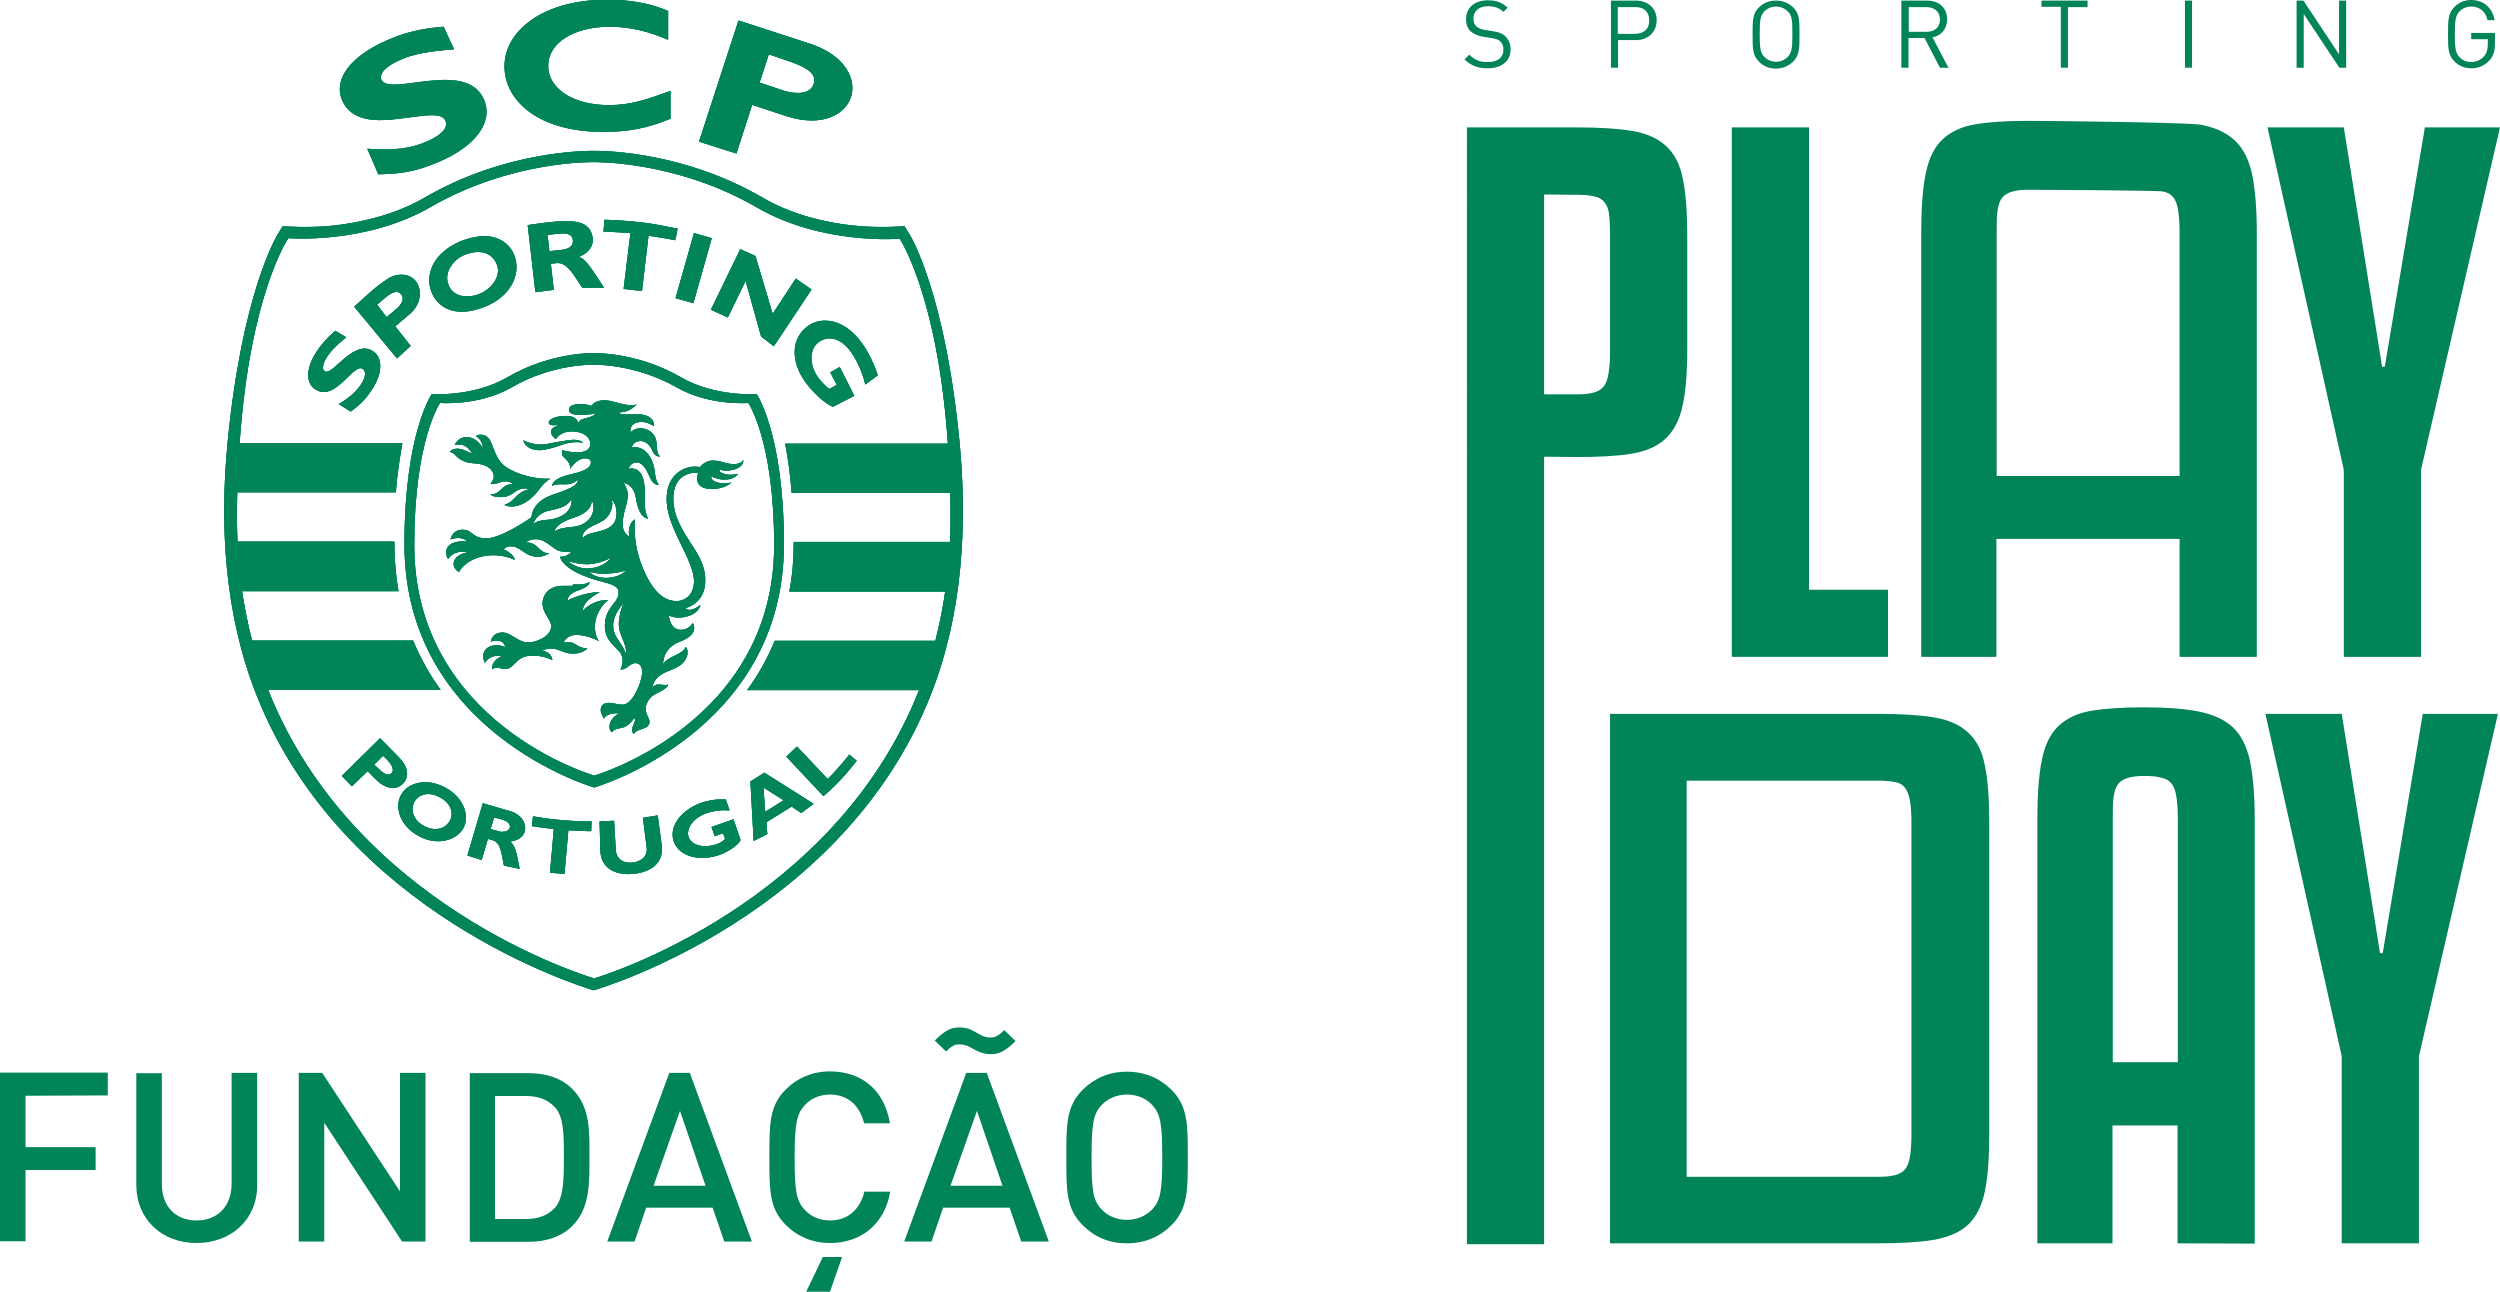 <?xml version="1.0" encoding="utf-8"?>
<!-- Generator: Adobe Illustrator 27.0.0, SVG Export Plug-In . SVG Version: 6.00 Build 0)  -->
<svg version="1.1" id="Layer_1" xmlns="http://www.w3.org/2000/svg" xmlns:xlink="http://www.w3.org/1999/xlink" x="0px" y="0px"
	 viewBox="0 0 841.9 435" style="enable-background:new 0 0 841.9 435;" xml:space="preserve">
<style type="text/css">
	.st0{fill:#008458;}
	.st1{clip-path:url(#SVGID_00000183948647516257356720000003535712323243955632_);}
</style>
<g>
	<g>
		<path class="st0" d="M501,23c-3.4,0-5.6-0.9-7.8-3l1.6-1.6c1.9,1.9,3.6,2.5,6.2,2.5c3.3,0,5.3-1.5,5.3-4.2c0-1.2-0.4-2.2-1.1-2.8
			s-1.3-0.8-3-1.1l-2.6-0.4c-1.8-0.3-3.2-0.9-4.2-1.7c-1.1-1-1.7-2.4-1.7-4.2c0-3.8,2.8-6.4,7.3-6.4c2.9,0,4.8,0.7,6.7,2.5L506.3,4
			c-1.4-1.3-2.9-1.9-5.3-1.9c-3,0-4.8,1.7-4.8,4.2c0,1.1,0.3,2,1,2.6c0.7,0.6,1.9,1.1,3,1.2l2.5,0.4c2.1,0.3,3.2,0.8,4.1,1.6
			c1.2,1.1,1.9,2.6,1.9,4.5C508.8,20.5,505.7,23,501,23L501,23L501,23z"/>
		<path class="st0" d="M550.9,13.5h-6v9.3h-2.4V0.2h8.4c4.1,0,7,2.6,7,6.6S555,13.5,550.9,13.5L550.9,13.5z M550.6,2.4h-5.8v9h5.8
			c2.8,0,4.8-1.5,4.8-4.5S553.5,2.3,550.6,2.4L550.6,2.4z"/>
		<path class="st0" d="M603.9,20.7c-1.5,1.5-3.5,2.4-5.8,2.4s-4.3-0.8-5.8-2.4c-2.1-2.1-2.1-4.4-2.1-9.1s0-7,2.1-9.1
			c1.5-1.5,3.5-2.3,5.8-2.3s4.2,0.8,5.8,2.3c2.1,2.1,2.1,4.3,2.1,9.1S606,18.5,603.9,20.7z M602,3.8c-1-1-2.4-1.6-3.9-1.6
			s-2.9,0.6-3.9,1.6c-1.4,1.5-1.6,3-1.6,7.7s0.2,6.3,1.6,7.7c1,1,2.4,1.6,3.9,1.6s2.9-0.6,3.9-1.6c1.4-1.5,1.6-3,1.6-7.7
			S603.5,5.2,602,3.8z"/>
		<path class="st0" d="M653.3,22.8l-5.2-10h-5.4v10h-2.4V0.2h8.7c3.9,0,6.7,2.4,6.7,6.3c0,3.3-2,5.5-4.9,6.1l5.4,10.3
			C656.2,22.8,653.3,22.8,653.3,22.8z M648.8,2.4h-6v8.3h6c2.6,0,4.5-1.4,4.5-4.1S651.4,2.4,648.8,2.4z"/>
		<path class="st0" d="M696.4,2.3v20.5H694V2.3h-6.5V0.2H703v2.2H696.4L696.4,2.3z"/>
		<path class="st0" d="M735.8,22.8V0.2h2.4v22.6H735.8z"/>
		<path class="st0" d="M787.8,22.8l-12-18.1v18.1h-2.4V0.2h2.3l12,18.1V0.2h2.4v22.6H787.8z"/>
		<path class="st0" d="M838.3,20.4c-1.6,1.7-3.7,2.6-6,2.6s-4.3-0.8-5.8-2.4c-2.1-2.1-2.1-4.4-2.1-9.1s0-7,2.1-9.1
			C828,0.8,830,0,832.2,0c4.3,0,7.2,2.8,7.9,6.8h-2.4c-0.6-2.9-2.7-4.6-5.5-4.6c-1.5,0-2.9,0.6-3.9,1.6c-1.4,1.5-1.6,3-1.6,7.7
			s0.2,6.3,1.6,7.8c1,1,2.4,1.6,3.9,1.6c1.7,0,3.2-0.7,4.3-1.9c0.9-1.1,1.3-2.4,1.3-4.1v-1.7h-5.6v-2.1h8v3.6
			C840.2,17.1,839.7,18.9,838.3,20.4L838.3,20.4L838.3,20.4z"/>
	</g>
	<g>
		<path class="st0" d="M520,153.8V419h-26V42.9h37c7.7,0,13.9,0.4,18.7,1.2c4.8,0.8,8.6,2.5,11.4,5.1c2.8,2.6,4.7,6.2,5.6,11
			c1,4.7,1.5,11.1,1.5,19.1v38.2c0,8-0.5,14.4-1.6,19.2c-1,4.8-3,8.5-5.8,11.1c-2.8,2.6-6.6,4.2-11.4,5c-4.8,0.8-11,1.1-18.5,1.1
			L520,153.8L520,153.8z M520,65.5v67.3h11.1c2.3,0,4.1-0.2,5.6-0.6s2.6-1.1,3.4-2.1s1.3-2.5,1.6-4.4c0.3-1.9,0.5-4.3,0.5-7.3v-39
			c0-2.9-0.1-5.2-0.3-7s-0.7-3.2-1.5-4.2s-1.8-1.7-3.3-2c-1.4-0.4-3.4-0.6-6-0.6L520,65.5L520,65.5z"/>
		<path class="st0" d="M635.8,221.2h-52.6V42.9h26v155.7h26.6L635.8,221.2L635.8,221.2L635.8,221.2z"/>
		<path class="st0" d="M734,221.2v-39.7h-61.7v39.7h-25.3V78.1c0-8.1,0.5-14.7,1.5-19.6c1-5,2.8-8.8,5.5-11.4s6.3-4.4,11-5.2
			c4.6-0.8,10.5-1.2,17.7-1.2s53.5,0.5,58.4,1.3c4.9,0.9,8.7,2.7,11.5,5.3c2.8,2.6,4.7,6.4,5.8,11.3c1,4.9,1.6,11.4,1.6,19.5v143.1
			H734L734,221.2z M683.2,63.9c-2.3,0-4.1,0.2-5.5,0.6s-2.6,1.1-3.4,2c-0.8,1-1.3,2.4-1.6,4.3s-0.3,4.3-0.3,7.3v82.2H734V78.1
			c0-3-0.2-5.4-0.5-7.3c-0.3-1.9-0.8-3.3-1.6-4.3s-1.9-1.7-3.4-2C727.1,64.1,685.4,63.9,683.2,63.9L683.2,63.9z"/>
		<path class="st0" d="M841.9,42.9l-26.6,115.3v63h-26v-63L763.6,42.9h25.7l12.9,80.6h0.9l13.5-80.6
			C816.6,42.9,841.9,42.9,841.9,42.9z"/>
	</g>
	<g>
		<path class="st0" d="M669.9,382.1c0,8-0.5,14.4-1.5,19.2c-1,4.8-2.9,8.5-5.6,11.1c-2.8,2.6-6.6,4.2-11.4,5.1
			c-4.8,0.8-11.1,1.2-18.7,1.2h-90.5V240.4h90.5c7.7,0,13.9,0.4,18.7,1.2s8.6,2.5,11.4,5.1c2.8,2.6,4.7,6.2,5.6,11
			c1,4.7,1.5,11.1,1.5,19.1V382.1L669.9,382.1L669.9,382.1z M643.7,276.7c0-2.9-0.2-5.2-0.5-7s-0.8-3.2-1.6-4.3s-1.8-1.7-3.3-2
			c-1.4-0.3-3.3-0.5-5.8-0.5h-64.5v133.4h64.5c2.4,0,4.3-0.2,5.8-0.6c1.4-0.4,2.5-1,3.3-2s1.3-2.4,1.6-4.3s0.5-4.3,0.5-7.3
			L643.7,276.7L643.7,276.7L643.7,276.7z"/>
		<path class="st0" d="M733.3,418.7v-39.7h-21.9v39.7h-25.3V275.6c0-8.1,0.5-14.7,1.5-19.6c1-5,2.8-8.8,5.5-11.4s6.3-4.4,11-5.2
			c4.6-0.8,10.5-1.2,17.7-1.2s13.7,0.4,18.6,1.4s8.7,2.7,11.5,5.3c2.8,2.6,4.7,6.4,5.8,11.3c1,4.9,1.6,11.4,1.6,19.5v143.1
			L733.3,418.7L733.3,418.7z M722.3,261.3c-2.3,0-4.1,0.2-5.5,0.6s-2.6,1-3.4,2c-0.8,1-1.3,2.4-1.6,4.3s-0.3,4.3-0.3,7.3v82.2h21.9
			v-82.2c0-3-0.2-5.5-0.5-7.3c-0.3-1.9-0.8-3.3-1.6-4.3s-1.9-1.7-3.4-2C726.4,261.5,724.5,261.3,722.3,261.3L722.3,261.3
			L722.3,261.3z"/>
		<path class="st0" d="M841.2,240.4l-26.6,115.3v63h-26v-63l-25.7-115.3h25.7l12.9,80.6h0.9l13.5-80.6L841.2,240.4L841.2,240.4z"/>
	</g>
</g>
<g>
	<g>
		<path class="st0" d="M179.1,278.2c0,0,1.8,0.3,3.4,0.5c1.4,0.2,4,0.5,4,0.5l-1.3,14.7l4.9,0.4l1.3-14.7c0,0,1.9,0.1,3.9,0.2
			c1.7,0.1,3.8,0.1,3.8,0.1l0.1-3.3c-3.2,0-6.3-0.1-9.8-0.4c-3.7-0.3-7.2-0.8-9.9-1.3L179.1,278.2L179.1,278.2L179.1,278.2z
			 M216.5,275.4l1.3,10.2c0.3,3.2-2.4,4.7-5,4.9c-3.1,0.3-5.1-1.4-5.4-3.9l-0.6-10.2l-4.9,0.2l0.3,10.4c0.5,5.6,5.2,7.8,11,7.3
			c5.4-0.5,10.2-3.2,9.7-9.2l-1.4-10.5L216.5,275.4L216.5,275.4L216.5,275.4z M167.8,279.9l-2.6-0.7l1.2-3.9l2.4,0.6
			c1.8,0.5,3.2,1.4,2.9,2.8c-0.3,1-1.2,1.4-2.3,1.4C168.9,280.2,168.3,280.1,167.8,279.9 M157.4,288.1l4.8,1.5l2.1-7.1l1.4,0.4
			c3,0.7,3.1,4.4,4,8.6l5.3,1.1c-1.1-5.9-1.5-7.7-3.2-9.2c2.5-0.3,4.2-1.4,4.9-3.3c0.7-2.6-0.9-5.7-4.8-6.9l-9.3-2.7L157.4,288.1
			L157.4,288.1L157.4,288.1z M236.3,270.3c-6.7,2.3-11.2,7.9-9.4,13.1c1.8,5.1,8.8,6.8,15.4,4.5c3-1.1,6.2-3.2,7.1-5l-2.4-7
			l-7.4,2.6l1.1,3.1l2.8-1l0.7,2c-1.2,1-1.7,1.3-2.9,1.7c-3.9,1.4-8.3,0.6-9.4-2.4c-0.9-2.5,1.1-6.4,6.2-8.1
			c2.3-0.8,4.8-1.1,7.6-0.9l-1.3-3.7h-1C241.3,269.1,238.8,269.5,236.3,270.3 M142.9,278.2c-3.4-1.7-4.9-5.2-3.4-8.1
			c1.6-2.9,5.2-3.5,8.6-1.6c3.4,1.7,4.9,5,3.4,7.9c-1,1.8-2.8,2.8-4.9,2.8C145.4,279.2,144.1,278.9,142.9,278.2 M135,267.8
			c-2.2,4.1-0.3,10.4,6.1,13.8c6.3,3.4,12.8,1.3,15-2.8c2-3.8,0.4-10.1-6.2-13.6c-2.3-1.2-4.6-1.8-6.6-1.8
			C139.4,263.4,136.3,265.2,135,267.8 M257.1,265.2l6.8,4.3l-6.2,3.9L257.1,265.2L257.1,265.2z M252.7,263.2l1.1,20l4.6-2.3l-0.3-4
			l8.5-5.3l3.2,2.2l4.2-3.1l-16.6-10.5L252.7,263.2L252.7,263.2L252.7,263.2z M264.8,254.8l12.5,13.3c0,0,2.9-2.4,5.7-5.4
			c2.8-3,5.5-6.5,5.5-6.5l-2.5-2.1c0,0-1.5,2-4,4.8c-2.6,2.9-3.3,3.4-3.3,3.4l-10.3-10.9L264.8,254.8L264.8,254.8z M127.7,259.1
			l-1.7-1.6l3-3l1.2,1.2c1.9,1.9,2.7,3.7,1.6,4.7c-0.3,0.3-0.7,0.4-1.1,0.4C130,260.9,128.8,260.2,127.7,259.1 M115.1,261.3l3.4,3.5
			l5.3-5.1l2.8,2.8c3.5,3.5,7,3.5,9,1.5c2.6-2.5,1.6-6.2-1.4-9.1l-6.2-6.3L115.1,261.3L115.1,261.3L115.1,261.3z M192.8,197.3
			c-1.1,0-2.4,0-3.8,0c-5.1,0.3-6.3,4-6.3,5.9c0.1,3.7,3.1,5.4,2.9,8c-0.2,3.1-5.1,5.4-8.3,5.1s-5.3-3.4-8.3-3.3
			c-3.5,0.2-3.7,3.1-3.7,3.1s1.2-0.6,2.7-0.3c1.8,0.3,2,1.6,2.2,2.1c0,0-3.7-1.6-6.2,0.4c-2.2,1.8-0.9,4.7-0.7,4.9l0,0
			c0,0,0.8-1.4,2.4-2c1.9-0.7,3.4-0.3,3.4-0.3s-1.5,0.6-2.5,1.8c-1.1,1.3-0.9,2.7-0.9,2.7c1.5-1.1,2.6-0.3,4-0.1
			c3.4,0.3,3.7-3.8,8.1-4.4c4.7-0.6,8.2,1.4,8.2,1.4s0-1.2-1.1-2.2c-1.1-0.9-2.3-0.9-2.3-0.9s1.1-0.8,2.8-0.8c2.9,0,4.2,1.6,7.2,1.7
			c3.4,0.2,5.2-1.7,5.2-1.7s-1.9,0-3.8-1.3c-2-1.4-4.2-0.7-4.2-0.7s0.7-2.6,4.5-2.6c3.8,0.1,7.4,2.1,7.4,2.1s-2.1-2.5-1.1-7.1
			c1-4.5,4.2-6.7,4.2-6.7s-2.6-0.2-4.9,1c-2.8,1.3-3.7,2.7-3.7,2.7s-0.1-1.9,2-3.8c2.5-2.2,3.8-2.5,3.8-2.5c-0.7-0.2-2.9,0-5.8,0.8
			c-3.7,1-5.1,2-5.1,2s-0.2-2.2,3.4-3.4c4.5-1.5,4-2.9,4-2.9c-1.5,0.9-3.2,0.9-5.5,0.8 M187.4,148.9c-2.1,0.4-4.2,0.9-5.7,0.8
			c-3-0.1-5.4-1.4-5.4-1.4c-0.3-0.3,0.6,3.3,5.3,3.3c1.8,0,4.2-0.6,7.6-1.8c3.8-1.4,6.6-0.8,7.2-0.7c-0.8-0.8-2-1-3.4-1
			C191.3,148.2,189.3,148.6,187.4,148.9 M160.3,146.8c0.4,0.3,1.3,1.1,1.7,1.8c0.7,1.4,0.6,2.3,0.6,2.3c-0.7-1.2-2.6-3.8-5.6-3.7
			c-2.9,0.1-3.9,2.7-3.9,2.7c0.9-0.2,1.4-0.3,2.5-0.1c1.5,0.3,3,2.1,3.4,2.8c0,0-0.7,0-2-0.7c-2.4-1.3-4.8-0.9-5.5,0.3
			c0.6,0.1,1.2,0.4,1.8,1c0.5,0.6,2.3,2.6,6,2.8c6.2,0.3,7,3.3,7,4.5c0,1.2-1.1,2.4-1.1,2.4c2.2,0.5,2.4-0.7,5.1-0.8
			c1.6,0,2.4,0.9,2.4,0.9s-1.5-0.1-2.9,0.9c-0.9,0.7-1.7,1.7-2.7,2.2c-1.3,0.6-2,0.4-2,0.4s0.8,1,3.9,0.9c3.2-0.1,4-2,6.3-2.7
			c2-0.6,2.6,0.2,2.6,0.2s-1.2,0.1-2.6,1.1c-1.2,0.8-1.7,1.5-2.9,2.6c-1.2,1.1-2.5,1.4-2.5,1.4c0.3,0.4,4.7,2,9.7-2.9
			c2.1-2,2.7-4,5.7-5.9c0,0-7,0.6-14.1-3.4c-4.8-2.7-4.9-8.2-6.6-10.1c-0.9-1.1-1.9-1.3-2.7-1.3C161,146.3,160.3,146.8,160.3,146.8
			 M209.5,217.5c-1.5-2.4-2.9-3.7-3-6.6c-0.2-4,3.5-7.8,3.5-7.8s-2.3,5.2-1.4,9c0.7,2.9,2.9,6.2,2,8.1
			C210.7,220.2,210.5,219,209.5,217.5 M204.4,193.2c3-0.2,4.9-0.6,6.4-1.1c0,0-1.7,2.3-6.2,2.5c-4.4,0.2-6.1-2-6.1-2s3,0.7,5.4,0.7
			L204.4,193.2 M198.2,190c2.7-0.1,5.7-1.1,7.7-2.3c0,0-2.3,3.4-7.5,3.7c-4.6,0.3-7.1-2.5-7.1-2.5l0,0c0,0,2.9,1.1,6.3,1.1H198.2
			 M197.7,178.2c2.9-2.1,6-2.2,7.6-5.3c1.1-2,1-3.6,0.7-4.5c0,0,0.5,0.2,1.1,1.5c0.5,1.1,1.3,5-1.1,7.1c-1.7,1.6-4.7,2-6.9,2.6
			c-1.3,0.3-2.2,0.9-2.9,1.6C196.2,181.3,195.7,179.7,197.7,178.2 M193,174.4c7.1-2.2,6.2-6,6.2-6c1,1.2,1.6,6.2-3.6,8.4
			c-1.9,0.8-4,0.6-6.2,1.1c-0.8,0.2-1.6,0.3-2.7,1.1C186.8,179,186.6,176.5,193,174.4 M185.2,171.9c5.4-1.1,6.1-2.2,7.3-3.8
			c0,0,0.6,4.2-4.4,6.1c-2.9,1.1-4.2,0.7-6.3,1.2c-1.6,0.4-2.3,1.1-2.3,1.1S180.6,172.7,185.2,171.9 M235.2,159.5L235.2,159.5
			C235.2,159.5,235.2,159.5,235.2,159.5L235.2,159.5 M199.8,136.9c-1.1-0.6-3.4-0.8-4.2-0.8c-0.6,0-4-0.1-4,1.9c0,3,8.8,1.3,9,1.2
			c0,0-0.1,0.9-3.6,1.7c-1.4,0.3-2,0.9-2.3,1.7c0.1-0.3-0.1-0.7-0.4-1.1c-0.6-0.8-1.6-1.6-4.7-1.4c-1.1,0-4.8,0.7-4.8,2.2
			c0,1.4,3,0.8,3,0.8s0,0.3-1,0.7c-0.7,0.3-1.1,0.7-1.2,1.3c-0.3,1.5,1.6,2.8,1.6,2.8s1.2-2.6,5.4-2.6c4.3,0,6.4,2.4,6.2,4.4
			c-0.1,1.1-0.9,2.6-4,2.6c-3.1,0.1-5.4-0.7-5.4-0.7s-0.6,1.5,0.5,2.4c1.5,1.4,2.2,2.3,2.1,3.9c0,0,1.8-3,4.4-3.5
			c1.1-0.2,2.7,0,2.6,1.4c-0.1,2.7-5.6,3.6-6.7,3.9c-4.8,1.1-6.2,2.6-6.4,3.9c1.1-0.5,2.3-0.6,4.1-0.5c3.1,0.2,4.6-1.6,4.6-1.6
			c0.2,2.3-4.4,3.7-8.7,5.2c-5.7,2-6.8,5.7-6.9,7.5c0,0-10.4,7.4-15.6,7.1c-4.6-0.2-4.2-2.9-7.6-2.9c-3.6,0-4.1,3.3-4.1,3.3
			s1.1-0.6,3-0.5c1.6,0.1,2.2,0.7,2.5,1.2c0,0-3.6-0.5-5.6,1c-2.6,2-0.7,4.9-0.7,4.9s0.7-1.4,2.6-2.1c2.1-0.8,3.9-0.2,3.9-0.2
			c-0.3,0.1-3.6,0.6-4.5,3c-0.7,2,1.1,3.4,1.7,3.6c0,0,1.8-4,8.2-5.3c6.1-1.2,10.6,1.3,10.6,1.3c-0.3-1.2-1.2-2-1.5-2.2
			c-1-0.9-2.2-1.3-2.2-1.3s0.3-0.9,1.8-1.1c3.8-0.3,4.7,3.1,9.1,3.5c2.7,0.2,4.4-1.3,4.4-1.3s-1.5,0.7-3.7-1.7
			c-2-2.2-4.4-1.8-4.4-1.8s1.6-1.3,3.9-1.1c3.4,0.2,5.3,3.4,7.8,4c2.8,0.6,3.9,0,3.9,0c-0.1,0.2-0.3,0.8-1.8,1.5
			c-0.5,0.3-1.7,0.4-2.1,0.4c0,0,0.4,4.9,14.6,8.5c4.7,1.2,5.3,2.2,5.1,4c-0.3,3.2-4.4,4.5-4.6,10.4c-0.2,6,4.6,7.6,5.6,10.2
			c1.1,2.6-0.4,4.8-0.4,4.8c1.5,0.3,2.6-1.1,3.7-1.7c2-1.1,4,0.1,3.6,3.4c-0.3,2.9-3.2,10.4-6.7,10.2c-2.5-0.1-2.2-0.6-4.6-0.6
			c-2.2,0-2.6,1.6-2.6,2.3c-0.1,1.2,1.1,3,1.1,3s0.4-1,2-1.5c1.2-0.4,2.1-0.3,3.1-0.3c0,0-3,1.6-3.2,4c-0.2,1.8,0.7,2.4,0.7,2.4
			s0.7-1,2.4-1.3c2-0.3,3.2-0.8,5.2-3.5c0,0,0.7,0.4-0.3,2.4c-0.9,1.7,0,3,0,3s0.7-0.9,1.5-1.2c1.3-0.6,3.6-0.8,3.9-2.6
			c0.3-1.8-2.2-3.3-0.9-6.5c1.1-2.6,3-3.2,4.5-4c2.9-1.5,2.7-2.4,2.7-2.4c-0.6,0.3-1.3,0.2-2,0.1c-0.4,0-0.9-0.1-1.4-0.1
			c-1.1,0.1-1.8,0.9-1.8,0.9s0-2.2,2.5-4c2.6-1.9,6.5-2.1,8.4-5.1c1.8-2.9,0.2-4.5,0.2-4.5c-0.1,0.7-0.9,1.7-3.5,2.9
			c-2.4,1.1-3.4,1.9-4.1,2.9c0,0-0.3-5.3,5.6-7.5c6.6-2.5,4.7-5.8,4.4-6.3c0,0-1.3,2.3-3.9,2.3c-3.9,0.1-4.1-4.9-4.2-4.9
			c1.4,0.8,3.4,1,5.7,0.5c3.7-0.8,4.8-3,5-4c-0.3,0.2-3.4,2.8-5.1,1.1c0,0,6.5-1.4,6.7-8.9c0.3-8.5-6.3-12.9-9.7-21.9
			c-1.2-3.3-3-13.1,5.1-14.7c1-0.2,2,0,2.2,0c-0.1,0.3-1.8,4.9,3.6,5.3c5.2,0.4,7.6-2.1,7.6-2.1s-2.4,0.6-4.6,0
			c-2.5-0.6-2.2-2.1-2.2-2.1s2,1,4,1.1c3.5,0.2,4.9-1.6,5-2c0,0-1.7,0.6-3.5,0.3c-2.9-0.3-2.8-1.7-2.8-1.7s1.8,0.7,4.2,0.2
			c3.5-0.6,4.1-2.7,3.9-3.4c0,0-0.8,2-5,1.2c-2.2-0.4-2.5-0.9-4.9-1c-2.5-0.2-4.4,1.7-4.6,2.2c0,0-1.3-0.3-3-0.1s-8.6,2-8.3,11.5
			c0.3,9.6,9.5,20.2,9.2,27.4c-0.2,4.9-3.7,6.2-5.4,6.3c-3.4,0.2-7.9-1.5-11.9-11.3c-2.2-5.3-3-10.8-2.6-16.2c0,0-1.3,0.6-1.8,2.6
			c-0.3,1.4-0.3,2.2,0,3.2c0,0-2.6-1-2.3-4.8c0.3-4.2,1.4-5.3,1.7-8.6c0.2-2.6-1.4-4.7-1.4-4.7s3.4,0.4,4.1,4.9
			c1.1,7.1,3.8,7.1,4.2,7.1h0c-2-3.2-0.7-8-1.4-12c-1-6.1-5.2-4.7-5.3-4.7c0,0,0.7-2.2,2.8-2.2c1.6,0,3,1.6,4.4,4.9
			c1.3,3.2,3.1,2.6,3.1,2.6c-1.6-1.7-1.1-4.8-2.1-7.4c-2.4-6.4-7-5.1-7.1-5.1c0.1-0.2,0.5-2.1,2.9-2.2c1.7,0,3.3,1.2,4.2,3.5
			c0.9,2,2.4,1.7,2.5,1.7c-0.7-0.7-1-0.9-1.2-4.3c-0.2-3.9-3.4-5.2-5.4-5.2s-3.4,1.4-3.4,1.4c0-0.2-0.5-2.7,2.5-3.4
			c2.6-0.6,5,1.1,5.4,1.3c0.1-0.5,0.2-3.6-4.9-4c-0.8-0.1-1.8,0-2.7,0c-1.8,0.1-3.7,0.2-4.4-0.6c0,0,2,0,3.5-0.7
			c1.5-0.7,2.7-2,2.7-2c-3.2,1-7.7-1.3-10.5-1.4h-0.3c-3.5,0-4.2,1.7-4.2,1.7 M227.8,130.4c11.1,6.4,24.2,5.3,24.2,5.3
			s8.7,12.6,8.7,47.9c0,60.1-60.6,77.6-60.6,77.6s-60.5-17.5-60.6-77.6c0-35.4,8.7-47.9,8.7-47.9s13.1,1.1,24.2-5.3
			c13.7-8,27.6-7.6,27.6-7.6S213.9,122.5,227.8,130.4 M200.1,118.9c0,0-14.6-0.4-29.1,8.1c-11.7,6.8-25.6,5.7-25.6,5.7
			s-9.2,13.3-9.2,50.6c0,63.4,63.9,81.9,63.9,81.9s63.9-18.5,63.9-81.9c0-37.3-9.2-50.6-9.2-50.6s-13.9,1.1-25.6-5.7
			c-13.3-7.7-26.7-8.1-28.8-8.1L200.1,118.9 M106.3,118.9c-3.5,5.7-3.2,10.4,0,12.3c3.6,2.2,7-0.5,9.8-3.2c2.5-2.4,4.6-4.7,6-3.8
			c1.1,0.6,1.2,2.6-0.3,4.9c-1.7,2.7-3.7,4.5-7.7,7l4,2.5c2.5-1.9,4.7-3.5,7.4-7.8c3.4-5.4,3.4-10.5,0-12.6
			c-3.5-2.2-7.2,0.5-10.2,3.1c-2.6,2.3-4.8,4.6-6,3.7c-0.9-0.6-0.7-2.4,0.7-4.6c1.3-2.1,3.1-4,6.6-6.8l-3.7-2.2
			C110,113.9,108,116.2,106.3,118.9 M272.1,109.8c-5.6,3.9-6,11.6-1,18.7c2.3,3.3,6.7,7.5,9.4,8.5l7.2-3.7l-4.9-9.7l-3.2,1.8
			l2.2,4.2l-2.5,1.4c-1.6-1.1-3.6-3.4-4.4-4.8c-2.7-4.6-1.8-9.1,0.7-10.9c3-2.3,7.4-1.9,11.1,3.4c2,2.8,3.9,7.2,4.7,10.8l4.2-3.1
			c-0.8-2.8-3-7.6-5.3-10.8c-3.5-4.9-8-7.6-12.3-7.6C276,107.9,273.9,108.5,272.1,109.8 M127,102.6l2.3-2c2.8-2.4,4.5-2.9,5.7-1.6
			c1.5,1.6,0.1,3.7-1.7,5.2l-3.1,2.6L127,102.6C127,102.5,127,102.6,127,102.6z M130.6,93.9c-3.6,2.3-6.1,4.6-11.3,9.4l14.4,17.4
			l4.6-4.2l-5.2-6.6l4.6-3.9c4.4-3.6,4.3-8.3,2.6-10.9c-1.1-1.7-3-2.6-5.1-2.6C133.7,92.5,132.1,92.9,130.6,93.9 M239.4,104.3
			l5.7,2.6l6-12.3l5.2,18.7l4.3,3.3l12.7-19.1l-5.3-3.7l-7.8,11.9l-5.8-19.5l-5.1-2.3L239.4,104.3L239.4,104.3L239.4,104.3z
			 M150.8,95.2c-1.1-4,2.2-8,5.7-9.4c5.3-2.1,9.5-0.6,10.9,3.5c1.3,3.7-1.7,8-6,9.7c-1.4,0.6-2.9,0.8-4.1,0.8
			C154,99.9,151.5,98.1,150.8,95.2 M155.2,81.2c-8.9,3.8-11.7,10.4-10.3,15.9c1.6,5.9,7.6,10.4,18.1,6.3c9-3.4,12.2-10.9,10.5-16.5
			c-1.3-4.5-5.2-7.4-10.6-7.4C160.6,79.6,158,80.1,155.2,81.2 M227.5,100.4l6,1.7l6.2-21.9l-6-1.7L227.5,100.4z M184.4,79.1l3.5-0.4
			c2.3-0.2,4.7-0.2,5,2c0.4,2.6-2.2,3.4-4.4,3.5l-3.5,0.4L184.4,79.1L184.4,79.1z M189.1,74.5c-4.5,0.2-11.4,1.3-11.4,1.3l2.6,22.6
			l6.2-0.8l-1-8.8l2-0.2c3.4-0.3,5.5,3.7,8.6,8.3h7.3c-4-6.2-6.8-10.8-9-10.3c2.3-0.5,5.6-2.8,5.2-6.4c-0.6-4.7-4.4-5.7-8.4-5.7
			C190.4,74.4,189.7,74.4,189.1,74.5 M203.2,78c0,0,1.2,0,4.5,0.2c3.5,0.2,4.6,0.3,4.6,0.3L210,97.3l6.2,0.7l2.2-18.6
			c0,0,1.7,0.2,4.6,0.7c3,0.5,4.4,0.8,4.4,0.8l0.8-3.9c-4.4-0.9-8.6-1.7-12-2.1c-3.4-0.4-8.5-0.8-12.6-0.9L203.2,78L203.2,78
			L203.2,78z M254.8,69.8c22,12.8,48.1,10.6,48.2,10.6c0,0,12.8,19.1,16.2,69h-54.8c0.9,4.6,1.7,10.1,2.2,16.6H320
			c0.1,3.1,0.1,6.2,0.1,9.5c0,2.4-0.1,4.7-0.2,7h-52.6v0.3c0,5.8-0.5,11.3-1.5,16.4h52.5c-0.8,5.7-2,11.3-3.3,16.6h-54.1
			c-2.5,6.1-5.7,11.7-9.3,16.6h57.9C281,304.8,203,328.6,200.1,329.5l0,0c-3-0.9-81.1-24.6-109.8-97.2h58.1
			c-3.6-4.9-6.7-10.4-9.3-16.6H84.9c-1.4-5.3-2.5-10.9-3.4-16.6h52.7c-0.9-5.1-1.4-10.6-1.4-16.4v-0.3H80c-0.1-2.3-0.2-4.6-0.2-7
			c0-3.3,0-6.5,0.1-9.6h53.4c0.5-6.5,1.4-11.9,2.2-16.6H80.7c3.5-50.4,16.4-69,16.4-69s26.1,2.2,48.1-10.6
			C172.5,53.9,200,54.6,200,54.6S227.5,54,254.8,69.8 M199.9,50.8c-3,0-29.9,0.1-56.8,15.7c-10.1,5.9-21.3,8.3-30.1,9.4
			c-8.6,1-17.8,0.3-17.8,0.3l-1.6,2.6c-0.5,0.8-12.2,20.2-17,70.7c-2.6,27.1-1.1,57.1,9.8,84.6c29.2,73.8,109.4,98.1,113.5,99.4
			c4-1.2,84.3-25.6,113.5-99.4c10.9-27.5,12.3-57.5,9.8-84.6c-4.8-50.6-16.5-70-17-70.7l-1.6-2.6c0,0-9.2,0.7-17.8-0.3
			c-8.8-1-20-3.5-30.1-9.4c-26-15.1-52-15.7-56.4-15.7H199.9 M130.3,13.6c-12.2,5.3-18.1,13.1-15.1,20.1c3.6,8.3,13.7,7.1,22.2,5.9
			c6.1-0.8,11.4-1.7,12.6,1c1,2.3-1.1,4.8-6.1,7c-5.8,2.5-11,3.1-20.2,2.5l3.7,8.6c6.1-0.2,11.4-0.3,20.6-4.3
			c11.7-5,18.3-13.1,15-20.8c-3.5-8.2-13.9-7-22.4-5.9c-6,0.8-11.1,1.6-12.2-0.9c-0.8-2,1.6-4.6,6.3-6.6c4.4-2,9.4-2.9,18.2-3.6
			L149.4,9C141.8,9.6,136.1,11,130.3,13.6 M262.9,30.2l-7.1-2.4l3.1-9.5l5.6,1.9c7.3,2.4,10.7,4.6,9.5,8.1c-0.6,1.9-2.4,3-5.2,3
			C267.1,31.3,265.1,31,262.9,30.2 M235.4,47.7l12.6,4l5.3-16.4l11.5,3.8c12.4,4,20-0.8,21.8-6.5c1.8-5.6-1.6-13.9-13.9-17.9
			l-24-7.8L235.4,47.7L235.4,47.7z M200.9,0c-19.8,1.1-31.1,11.4-31,22.4c0,11.2,11.1,22.1,33.4,22c8.5,0,14.5-1.2,22.5-4.4v-9.4
			c-8.2,3-13.3,4.8-20.8,4.8c-11.9,0-20.4-5.5-20.4-13.2c0-7.7,8.5-13.2,20.7-13.2c7.1,0,13.4,1.7,19.7,4.4V3.7
			c-4.8-2.1-10.6-3.4-17-3.7H200.9L200.9,0z"/>
		<g>
			<defs>
				<path id="SVGID_1_" d="M179.1,278.2c0,0,1.8,0.3,3.4,0.5c1.4,0.2,4,0.5,4,0.5l-1.3,14.7l4.9,0.4l1.3-14.7c0,0,1.9,0.1,3.9,0.2
					c1.7,0.1,3.8,0.1,3.8,0.1l0.1-3.3c-3.2,0-6.3-0.1-9.8-0.4c-3.7-0.3-7.2-0.8-9.9-1.3L179.1,278.2L179.1,278.2L179.1,278.2z
					 M216.5,275.4l1.3,10.2c0.3,3.2-2.4,4.7-5,4.9c-3.1,0.3-5.1-1.4-5.4-3.9l-0.6-10.2l-4.9,0.2l0.3,10.4c0.5,5.6,5.2,7.8,11,7.3
					c5.4-0.5,10.2-3.2,9.7-9.2l-1.4-10.5L216.5,275.4L216.5,275.4L216.5,275.4z M167.8,279.9l-2.6-0.7l1.2-3.9l2.4,0.6
					c1.8,0.5,3.2,1.4,2.9,2.8c-0.3,1-1.2,1.4-2.3,1.4C168.9,280.2,168.3,280.1,167.8,279.9 M157.4,288.1l4.8,1.5l2.1-7.1l1.4,0.4
					c3,0.7,3.1,4.4,4,8.6l5.3,1.1c-1.1-5.9-1.5-7.7-3.2-9.2c2.5-0.3,4.2-1.4,4.9-3.3c0.7-2.6-0.9-5.7-4.8-6.9l-9.3-2.7L157.4,288.1
					L157.4,288.1L157.4,288.1z M236.3,270.3c-6.7,2.3-11.2,7.9-9.4,13.1c1.8,5.1,8.8,6.8,15.4,4.5c3-1.1,6.2-3.2,7.1-5l-2.4-7
					l-7.4,2.6l1.1,3.1l2.8-1l0.7,2c-1.2,1-1.7,1.3-2.9,1.7c-3.9,1.4-8.3,0.6-9.4-2.4c-0.9-2.5,1.1-6.4,6.2-8.1
					c2.3-0.8,4.8-1.1,7.6-0.9l-1.3-3.7h-1C241.3,269.1,238.8,269.5,236.3,270.3 M142.9,278.2c-3.4-1.7-4.9-5.2-3.4-8.1
					c1.6-2.9,5.2-3.5,8.6-1.6c3.4,1.7,4.9,5,3.4,7.9c-1,1.8-2.8,2.8-4.9,2.8C145.4,279.2,144.1,278.9,142.9,278.2 M135,267.8
					c-2.2,4.1-0.3,10.4,6.1,13.8c6.3,3.4,12.8,1.3,15-2.8c2-3.8,0.4-10.1-6.2-13.6c-2.3-1.2-4.6-1.8-6.6-1.8
					C139.4,263.4,136.3,265.2,135,267.8 M257.1,265.2l6.8,4.3l-6.2,3.9L257.1,265.2L257.1,265.2z M252.7,263.2l1.1,20l4.6-2.3
					l-0.3-4l8.5-5.3l3.2,2.2l4.2-3.1l-16.6-10.5L252.7,263.2L252.7,263.2L252.7,263.2z M264.8,254.8l12.5,13.3c0,0,2.9-2.4,5.7-5.4
					c2.8-3,5.5-6.5,5.5-6.5l-2.5-2.1c0,0-1.5,2-4,4.8c-2.6,2.9-3.3,3.4-3.3,3.4l-10.3-10.9L264.8,254.8L264.8,254.8z M127.7,259.1
					l-1.7-1.6l3-3l1.2,1.2c1.9,1.9,2.7,3.7,1.6,4.7c-0.3,0.3-0.7,0.4-1.1,0.4C130,260.9,128.8,260.2,127.7,259.1 M115.1,261.3
					l3.4,3.5l5.3-5.1l2.8,2.8c3.5,3.5,7,3.5,9,1.5c2.6-2.5,1.6-6.2-1.4-9.1l-6.2-6.3L115.1,261.3L115.1,261.3L115.1,261.3z
					 M192.8,197.3c-1.1,0-2.4,0-3.8,0c-5.1,0.3-6.3,4-6.3,5.9c0.1,3.7,3.1,5.4,2.9,8c-0.2,3.1-5.1,5.4-8.3,5.1s-5.3-3.4-8.3-3.3
					c-3.5,0.2-3.7,3.1-3.7,3.1s1.2-0.6,2.7-0.3c1.8,0.3,2,1.6,2.2,2.1c0,0-3.7-1.6-6.2,0.4c-2.2,1.8-0.9,4.7-0.7,4.9l0,0
					c0,0,0.8-1.4,2.4-2c1.9-0.7,3.4-0.3,3.4-0.3s-1.5,0.6-2.5,1.8c-1.1,1.3-0.9,2.7-0.9,2.7c1.5-1.1,2.6-0.3,4-0.1
					c3.4,0.3,3.7-3.8,8.1-4.4c4.7-0.6,8.2,1.4,8.2,1.4s0-1.2-1.1-2.2c-1.1-0.9-2.3-0.9-2.3-0.9s1.1-0.8,2.8-0.8
					c2.9,0,4.2,1.6,7.2,1.7c3.4,0.2,5.2-1.7,5.2-1.7s-1.9,0-3.8-1.3c-2-1.4-4.2-0.7-4.2-0.7s0.7-2.6,4.5-2.6
					c3.8,0.1,7.4,2.1,7.4,2.1s-2.1-2.5-1.1-7.1c1-4.5,4.2-6.7,4.2-6.7s-2.6-0.2-4.9,1c-2.8,1.3-3.7,2.7-3.7,2.7s-0.1-1.9,2-3.8
					c2.5-2.2,3.8-2.5,3.8-2.5c-0.7-0.2-2.9,0-5.8,0.8c-3.7,1-5.1,2-5.1,2s-0.2-2.2,3.4-3.4c4.5-1.5,4-2.9,4-2.9
					c-1.5,0.9-3.2,0.9-5.5,0.8 M187.4,148.9c-2.1,0.4-4.2,0.9-5.7,0.8c-3-0.1-5.4-1.4-5.4-1.4c-0.3-0.3,0.6,3.3,5.3,3.3
					c1.8,0,4.2-0.6,7.6-1.8c3.8-1.4,6.6-0.8,7.2-0.7c-0.8-0.8-2-1-3.4-1C191.3,148.2,189.3,148.6,187.4,148.9 M160.3,146.8
					c0.4,0.3,1.3,1.1,1.7,1.8c0.7,1.4,0.6,2.3,0.6,2.3c-0.7-1.2-2.6-3.8-5.6-3.7c-2.9,0.1-3.9,2.7-3.9,2.7c0.9-0.2,1.4-0.3,2.5-0.1
					c1.5,0.3,3,2.1,3.4,2.8c0,0-0.7,0-2-0.7c-2.4-1.3-4.8-0.9-5.5,0.3c0.6,0.1,1.2,0.4,1.8,1c0.5,0.6,2.3,2.6,6,2.8
					c6.2,0.3,7,3.3,7,4.5c0,1.2-1.1,2.4-1.1,2.4c2.2,0.5,2.4-0.7,5.1-0.8c1.6,0,2.4,0.9,2.4,0.9s-1.5-0.1-2.9,0.9
					c-0.9,0.7-1.7,1.7-2.7,2.2c-1.3,0.6-2,0.4-2,0.4s0.8,1,3.9,0.9c3.2-0.1,4-2,6.3-2.7c2-0.6,2.6,0.2,2.6,0.2s-1.2,0.1-2.6,1.1
					c-1.2,0.8-1.7,1.5-2.9,2.6c-1.2,1.1-2.5,1.4-2.5,1.4c0.3,0.4,4.7,2,9.7-2.9c2.1-2,2.7-4,5.7-5.9c0,0-7,0.6-14.1-3.4
					c-4.8-2.7-4.9-8.2-6.6-10.1c-0.9-1.1-1.9-1.3-2.7-1.3C161,146.3,160.3,146.8,160.3,146.8 M209.5,217.5c-1.5-2.4-2.9-3.7-3-6.6
					c-0.2-4,3.5-7.8,3.5-7.8s-2.3,5.2-1.4,9c0.7,2.9,2.9,6.2,2,8.1C210.7,220.2,210.5,219,209.5,217.5 M204.4,193.2
					c3-0.2,4.9-0.6,6.4-1.1c0,0-1.7,2.3-6.2,2.5c-4.4,0.2-6.1-2-6.1-2s3,0.7,5.4,0.7L204.4,193.2 M198.2,190
					c2.7-0.1,5.7-1.1,7.7-2.3c0,0-2.3,3.4-7.5,3.7c-4.6,0.3-7.1-2.5-7.1-2.5l0,0c0,0,2.9,1.1,6.3,1.1H198.2 M197.7,178.2
					c2.9-2.1,6-2.2,7.6-5.3c1.1-2,1-3.6,0.7-4.5c0,0,0.5,0.2,1.1,1.5c0.5,1.1,1.3,5-1.1,7.1c-1.7,1.6-4.7,2-6.9,2.6
					c-1.3,0.3-2.2,0.9-2.9,1.6C196.2,181.3,195.7,179.7,197.7,178.2 M193,174.4c7.1-2.2,6.2-6,6.2-6c1,1.2,1.6,6.2-3.6,8.4
					c-1.9,0.8-4,0.6-6.2,1.1c-0.8,0.2-1.6,0.3-2.7,1.1C186.8,179,186.6,176.5,193,174.4 M185.2,171.9c5.4-1.1,6.1-2.2,7.3-3.8
					c0,0,0.6,4.2-4.4,6.1c-2.9,1.1-4.2,0.7-6.3,1.2c-1.6,0.4-2.3,1.1-2.3,1.1S180.6,172.7,185.2,171.9 M235.2,159.5L235.2,159.5
					C235.2,159.5,235.2,159.5,235.2,159.5L235.2,159.5 M199.8,136.9c-1.1-0.6-3.4-0.8-4.2-0.8c-0.6,0-4-0.1-4,1.9c0,3,8.8,1.3,9,1.2
					c0,0-0.1,0.9-3.6,1.7c-1.4,0.3-2,0.9-2.3,1.7c0.1-0.3-0.1-0.7-0.4-1.1c-0.6-0.8-1.6-1.6-4.7-1.4c-1.1,0-4.8,0.7-4.8,2.2
					c0,1.4,3,0.8,3,0.8s0,0.3-1,0.7c-0.7,0.3-1.1,0.7-1.2,1.3c-0.3,1.5,1.6,2.8,1.6,2.8s1.2-2.6,5.4-2.6c4.3,0,6.4,2.4,6.2,4.4
					c-0.1,1.1-0.9,2.6-4,2.6c-3.1,0.1-5.4-0.7-5.4-0.7s-0.6,1.5,0.5,2.4c1.5,1.4,2.2,2.3,2.1,3.9c0,0,1.8-3,4.4-3.5
					c1.1-0.2,2.7,0,2.6,1.4c-0.1,2.7-5.6,3.6-6.7,3.9c-4.8,1.1-6.2,2.6-6.4,3.9c1.1-0.5,2.3-0.6,4.1-0.5c3.1,0.2,4.6-1.6,4.6-1.6
					c0.2,2.3-4.4,3.7-8.7,5.2c-5.7,2-6.8,5.7-6.9,7.5c0,0-10.4,7.4-15.6,7.1c-4.6-0.2-4.2-2.9-7.6-2.9c-3.6,0-4.1,3.3-4.1,3.3
					s1.1-0.6,3-0.5c1.6,0.1,2.2,0.7,2.5,1.2c0,0-3.6-0.5-5.6,1c-2.6,2-0.7,4.9-0.7,4.9s0.7-1.4,2.6-2.1c2.1-0.8,3.9-0.2,3.9-0.2
					c-0.3,0.1-3.6,0.6-4.5,3c-0.7,2,1.1,3.4,1.7,3.6c0,0,1.8-4,8.2-5.3c6.1-1.2,10.6,1.3,10.6,1.3c-0.3-1.2-1.2-2-1.5-2.2
					c-1-0.9-2.2-1.3-2.2-1.3s0.3-0.9,1.8-1.1c3.8-0.3,4.7,3.1,9.1,3.5c2.7,0.2,4.4-1.3,4.4-1.3s-1.5,0.7-3.7-1.7
					c-2-2.2-4.4-1.8-4.4-1.8s1.6-1.3,3.9-1.1c3.4,0.2,5.3,3.4,7.8,4c2.8,0.6,3.9,0,3.9,0c-0.1,0.2-0.3,0.8-1.8,1.5
					c-0.5,0.3-1.7,0.4-2.1,0.4c0,0,0.4,4.9,14.6,8.5c4.7,1.2,5.3,2.2,5.1,4c-0.3,3.2-4.4,4.5-4.6,10.4c-0.2,6,4.6,7.6,5.6,10.2
					c1.1,2.6-0.4,4.8-0.4,4.8c1.5,0.3,2.6-1.1,3.7-1.7c2-1.1,4,0.1,3.6,3.4c-0.3,2.9-3.2,10.4-6.7,10.2c-2.5-0.1-2.2-0.6-4.6-0.6
					c-2.2,0-2.6,1.6-2.6,2.3c-0.1,1.2,1.1,3,1.1,3s0.4-1,2-1.5c1.2-0.4,2.1-0.3,3.1-0.3c0,0-3,1.6-3.2,4c-0.2,1.8,0.7,2.4,0.7,2.4
					s0.7-1,2.4-1.3c2-0.3,3.2-0.8,5.2-3.5c0,0,0.7,0.4-0.3,2.4c-0.9,1.7,0,3,0,3s0.7-0.9,1.5-1.2c1.3-0.6,3.6-0.8,3.9-2.6
					c0.3-1.8-2.2-3.3-0.9-6.5c1.1-2.6,3-3.2,4.5-4c2.9-1.5,2.7-2.4,2.7-2.4c-0.6,0.3-1.3,0.2-2,0.1c-0.4,0-0.9-0.1-1.4-0.1
					c-1.1,0.1-1.8,0.9-1.8,0.9s0-2.2,2.5-4c2.6-1.9,6.5-2.1,8.4-5.1c1.8-2.9,0.2-4.5,0.2-4.5c-0.1,0.7-0.9,1.7-3.5,2.9
					c-2.4,1.1-3.4,1.9-4.1,2.9c0,0-0.3-5.3,5.6-7.5c6.6-2.5,4.7-5.8,4.4-6.3c0,0-1.3,2.3-3.9,2.3c-3.9,0.1-4.1-4.9-4.2-4.9
					c1.4,0.8,3.4,1,5.7,0.5c3.7-0.8,4.8-3,5-4c-0.3,0.2-3.4,2.8-5.1,1.1c0,0,6.5-1.4,6.7-8.9c0.3-8.5-6.3-12.9-9.7-21.9
					c-1.2-3.3-3-13.1,5.1-14.7c1-0.2,2,0,2.2,0c-0.1,0.3-1.8,4.9,3.6,5.3c5.2,0.4,7.6-2.1,7.6-2.1s-2.4,0.6-4.6,0
					c-2.5-0.6-2.2-2.1-2.2-2.1s2,1,4,1.1c3.5,0.2,4.9-1.6,5-2c0,0-1.7,0.6-3.5,0.3c-2.9-0.3-2.8-1.7-2.8-1.7s1.8,0.7,4.2,0.2
					c3.5-0.6,4.1-2.7,3.9-3.4c0,0-0.8,2-5,1.2c-2.2-0.4-2.5-0.9-4.9-1c-2.5-0.2-4.4,1.7-4.6,2.2c0,0-1.3-0.3-3-0.1s-8.6,2-8.3,11.5
					c0.3,9.6,9.5,20.2,9.2,27.4c-0.2,4.9-3.7,6.2-5.4,6.3c-3.4,0.2-7.9-1.5-11.9-11.3c-2.2-5.3-3-10.8-2.6-16.2c0,0-1.3,0.6-1.8,2.6
					c-0.3,1.4-0.3,2.2,0,3.2c0,0-2.6-1-2.3-4.8c0.3-4.2,1.4-5.3,1.7-8.6c0.2-2.6-1.4-4.7-1.4-4.7s3.4,0.4,4.1,4.9
					c1.1,7.1,3.8,7.1,4.2,7.1h0c-2-3.2-0.7-8-1.4-12c-1-6.1-5.2-4.7-5.3-4.7c0,0,0.7-2.2,2.8-2.2c1.6,0,3,1.6,4.4,4.9
					c1.3,3.2,3.1,2.6,3.1,2.6c-1.6-1.7-1.1-4.8-2.1-7.4c-2.4-6.4-7-5.1-7.1-5.1c0.1-0.2,0.5-2.1,2.9-2.2c1.7,0,3.3,1.2,4.2,3.5
					c0.9,2,2.4,1.7,2.5,1.7c-0.7-0.7-1-0.9-1.2-4.3c-0.2-3.9-3.4-5.2-5.4-5.2s-3.4,1.4-3.4,1.4c0-0.2-0.5-2.7,2.5-3.4
					c2.6-0.6,5,1.1,5.4,1.3c0.1-0.5,0.2-3.6-4.9-4c-0.8-0.1-1.8,0-2.7,0c-1.8,0.1-3.7,0.2-4.4-0.6c0,0,2,0,3.5-0.7
					c1.5-0.7,2.7-2,2.7-2c-3.2,1-7.7-1.3-10.5-1.4h-0.3c-3.5,0-4.2,1.7-4.2,1.7 M227.8,130.4c11.1,6.4,24.2,5.3,24.2,5.3
					s8.7,12.6,8.7,47.9c0,60.1-60.6,77.6-60.6,77.6s-60.5-17.5-60.6-77.6c0-35.4,8.7-47.9,8.7-47.9s13.1,1.1,24.2-5.3
					c13.7-8,27.6-7.6,27.6-7.6S213.9,122.5,227.8,130.4 M200.1,118.9c0,0-14.6-0.4-29.1,8.1c-11.7,6.8-25.6,5.7-25.6,5.7
					s-9.2,13.3-9.2,50.6c0,63.4,63.9,81.9,63.9,81.9s63.9-18.5,63.9-81.9c0-37.3-9.2-50.6-9.2-50.6s-13.9,1.1-25.6-5.7
					c-13.3-7.7-26.7-8.1-28.8-8.1L200.1,118.9 M106.3,118.9c-3.5,5.7-3.2,10.4,0,12.3c3.6,2.2,7-0.5,9.8-3.2c2.5-2.4,4.6-4.7,6-3.8
					c1.1,0.6,1.2,2.6-0.3,4.9c-1.7,2.7-3.7,4.5-7.7,7l4,2.5c2.5-1.9,4.7-3.5,7.4-7.8c3.4-5.4,3.4-10.5,0-12.6
					c-3.5-2.2-7.2,0.5-10.2,3.1c-2.6,2.3-4.8,4.6-6,3.7c-0.9-0.6-0.7-2.4,0.7-4.6c1.3-2.1,3.1-4,6.6-6.8l-3.7-2.2
					C110,113.9,108,116.2,106.3,118.9 M272.1,109.8c-5.6,3.9-6,11.6-1,18.7c2.3,3.3,6.7,7.5,9.4,8.5l7.2-3.7l-4.9-9.7l-3.2,1.8
					l2.2,4.2l-2.5,1.4c-1.6-1.1-3.6-3.4-4.4-4.8c-2.7-4.6-1.8-9.1,0.7-10.9c3-2.3,7.4-1.9,11.1,3.4c2,2.8,3.9,7.2,4.7,10.8l4.2-3.1
					c-0.8-2.8-3-7.6-5.3-10.8c-3.5-4.9-8-7.6-12.3-7.6C276,107.9,273.9,108.5,272.1,109.8 M127,102.6l2.3-2c2.8-2.4,4.5-2.9,5.7-1.6
					c1.5,1.6,0.1,3.7-1.7,5.2l-3.1,2.6L127,102.6C127,102.5,127,102.6,127,102.6z M130.6,93.9c-3.6,2.3-6.1,4.6-11.3,9.4l14.4,17.4
					l4.6-4.2l-5.2-6.6l4.6-3.9c4.4-3.6,4.3-8.3,2.6-10.9c-1.1-1.7-3-2.6-5.1-2.6C133.7,92.5,132.1,92.9,130.6,93.9 M239.4,104.3
					l5.7,2.6l6-12.3l5.2,18.7l4.3,3.3l12.7-19.1l-5.3-3.7l-7.8,11.9l-5.8-19.5l-5.1-2.3L239.4,104.3L239.4,104.3L239.4,104.3z
					 M150.8,95.2c-1.1-4,2.2-8,5.7-9.4c5.3-2.1,9.5-0.6,10.9,3.5c1.3,3.7-1.7,8-6,9.7c-1.4,0.6-2.9,0.8-4.1,0.8
					C154,99.9,151.5,98.1,150.8,95.2 M155.2,81.2c-8.9,3.8-11.7,10.4-10.3,15.9c1.6,5.9,7.6,10.4,18.1,6.3
					c9-3.4,12.2-10.9,10.5-16.5c-1.3-4.5-5.2-7.4-10.6-7.4C160.6,79.6,158,80.1,155.2,81.2 M227.5,100.4l6,1.7l6.2-21.9l-6-1.7
					L227.5,100.4z M184.4,79.1l3.5-0.4c2.3-0.2,4.7-0.2,5,2c0.4,2.6-2.2,3.4-4.4,3.5l-3.5,0.4L184.4,79.1L184.4,79.1z M189.1,74.5
					c-4.5,0.2-11.4,1.3-11.4,1.3l2.6,22.6l6.2-0.8l-1-8.8l2-0.2c3.4-0.3,5.5,3.7,8.6,8.3h7.3c-4-6.2-6.8-10.8-9-10.3
					c2.3-0.5,5.6-2.8,5.2-6.4c-0.6-4.7-4.4-5.7-8.4-5.7C190.4,74.4,189.7,74.4,189.1,74.5 M203.2,78c0,0,1.2,0,4.5,0.2
					c3.5,0.2,4.6,0.3,4.6,0.3L210,97.3l6.2,0.7l2.2-18.6c0,0,1.7,0.2,4.6,0.7c3,0.5,4.4,0.8,4.4,0.8l0.8-3.9
					c-4.4-0.9-8.6-1.7-12-2.1c-3.4-0.4-8.5-0.8-12.6-0.9L203.2,78L203.2,78L203.2,78z M254.8,69.8c22,12.8,48.1,10.6,48.2,10.6
					c0,0,12.8,19.1,16.2,69h-54.8c0.9,4.6,1.7,10.1,2.2,16.6H320c0.1,3.1,0.1,6.2,0.1,9.5c0,2.4-0.1,4.7-0.2,7h-52.6v0.3
					c0,5.8-0.5,11.3-1.5,16.4h52.5c-0.8,5.7-2,11.3-3.3,16.6h-54.1c-2.5,6.1-5.7,11.7-9.3,16.6h57.9
					C281,304.8,203,328.6,200.1,329.5l0,0c-3-0.9-81.1-24.6-109.8-97.2h58.1c-3.6-4.9-6.7-10.4-9.3-16.6H84.9
					c-1.4-5.3-2.5-10.9-3.4-16.6h52.7c-0.9-5.1-1.4-10.6-1.4-16.4v-0.3H80c-0.1-2.3-0.2-4.6-0.2-7c0-3.3,0-6.5,0.1-9.6h53.4
					c0.5-6.5,1.4-11.9,2.2-16.6H80.7c3.5-50.4,16.4-69,16.4-69s26.1,2.2,48.1-10.6C172.5,53.9,200,54.6,200,54.6
					S227.5,54,254.8,69.8 M199.9,50.8c-3,0-29.9,0.1-56.8,15.7c-10.1,5.9-21.3,8.3-30.1,9.4c-8.6,1-17.8,0.3-17.8,0.3l-1.6,2.6
					c-0.5,0.8-12.2,20.2-17,70.7c-2.6,27.1-1.1,57.1,9.8,84.6c29.2,73.8,109.4,98.1,113.5,99.4c4-1.2,84.3-25.6,113.5-99.4
					c10.9-27.5,12.3-57.5,9.8-84.6c-4.8-50.6-16.5-70-17-70.7l-1.6-2.6c0,0-9.2,0.7-17.8-0.3c-8.8-1-20-3.5-30.1-9.4
					c-26-15.1-52-15.7-56.4-15.7H199.9 M130.3,13.6c-12.2,5.3-18.1,13.1-15.1,20.1c3.6,8.3,13.7,7.1,22.2,5.9
					c6.1-0.8,11.4-1.7,12.6,1c1,2.3-1.1,4.8-6.1,7c-5.8,2.5-11,3.1-20.2,2.5l3.7,8.6c6.1-0.2,11.4-0.3,20.6-4.3
					c11.7-5,18.3-13.1,15-20.8c-3.5-8.2-13.9-7-22.4-5.9c-6,0.8-11.1,1.6-12.2-0.9c-0.8-2,1.6-4.6,6.3-6.6c4.4-2,9.4-2.9,18.2-3.6
					L149.4,9C141.8,9.6,136.1,11,130.3,13.6 M262.9,30.2l-7.1-2.4l3.1-9.5l5.6,1.9c7.3,2.4,10.7,4.6,9.5,8.1c-0.6,1.9-2.4,3-5.2,3
					C267.1,31.3,265.1,31,262.9,30.2 M235.4,47.7l12.6,4l5.3-16.4l11.5,3.8c12.4,4,20-0.8,21.8-6.5c1.8-5.6-1.6-13.9-13.9-17.9
					l-24-7.8L235.4,47.7L235.4,47.7z M200.9,0c-19.8,1.1-31.1,11.4-31,22.4c0,11.2,11.1,22.1,33.4,22c8.5,0,14.5-1.2,22.5-4.4v-9.4
					c-8.2,3-13.3,4.8-20.8,4.8c-11.9,0-20.4-5.5-20.4-13.2c0-7.7,8.5-13.2,20.7-13.2c7.1,0,13.4,1.7,19.7,4.4V3.7
					c-4.8-2.1-10.6-3.4-17-3.7H200.9L200.9,0z"/>
			</defs>
			<use xlink:href="#SVGID_1_"  style="overflow:visible;fill:#008458;"/>
			<clipPath id="SVGID_00000145034739362161749850000007751512108734914190_">
				<use xlink:href="#SVGID_1_"  style="overflow:visible;"/>
			</clipPath>
			<g style="clip-path:url(#SVGID_00000145034739362161749850000007751512108734914190_);">
				<polygon class="st0" points="637,677.9 -161.5,677.9 -161.5,-269.8 724.8,-269.8 				"/>
			</g>
		</g>
	</g>
	<g>
		<path class="st0" d="M8.6,369v17.3h23.6v7.7H8.6v24H0v-56.8h36.3v7.7L8.6,369L8.6,369z"/>
		<path class="st0" d="M66.2,418.6c-11.6,0-20.3-7.9-20.3-19.6v-37.6h8.6v37.3c0,7.6,4.6,12.3,11.7,12.3S78,406.2,78,398.6v-37.3
			h8.6V399C86.7,410.7,77.8,418.6,66.2,418.6L66.2,418.6L66.2,418.6z"/>
		<path class="st0" d="M135.4,418.1l-26.2-40v40h-8.6v-56.8h7.9l26.2,39.9v-39.9h8.6v56.8H135.4z"/>
		<path class="st0" d="M192.8,412.8c-3.6,3.6-8.8,5.4-14.7,5.4h-19.9v-56.8h19.9c5.9,0,11.1,1.7,14.7,5.4c6.1,6.1,5.7,14.5,5.7,22.7
			S198.9,406.6,192.8,412.8L192.8,412.8L192.8,412.8z M186.9,372.9c-2.4-2.6-5.6-3.8-9.7-3.8h-10.5v41.4h10.5c4.1,0,7.3-1.2,9.7-3.8
			c2.9-3.3,3-9.4,3-17.2S189.8,376.1,186.9,372.9L186.9,372.9z"/>
		<path class="st0" d="M243.9,418.1l-3.9-11.4h-22.4l-3.9,11.4h-9.2l20.9-56.8h6.9l20.9,56.8H243.9L243.9,418.1z M229,374.1
			l-8.9,25.2h17.5L229,374.1L229,374.1z"/>
		<path class="st0" d="M279.5,418.6c-5.9,0-11-2.2-14.9-6.1c-5.6-5.6-5.5-11.9-5.5-22.8s-0.1-17.2,5.5-22.8c3.9-3.9,9-6.1,14.9-6.1
			c10.5,0,18.3,6.1,20.2,17.5H291c-1.4-5.7-5.2-9.7-11.5-9.7c-3.4,0-6.4,1.3-8.4,3.5c-2.8,3-3.5,6.3-3.5,17.7s0.6,14.7,3.5,17.7
			c2,2.2,5,3.5,8.4,3.5c6.3,0,10.2-4,11.6-9.7h8.7C297.9,412.4,289.8,418.6,279.5,418.6L279.5,418.6L279.5,418.6z M279.5,435h-8
			l5.6-11.7h6.5L279.5,435z"/>
		<path class="st0" d="M343.9,418.1l-3.9-11.4h-22.4l-3.9,11.4h-9.2l20.9-56.8h6.9l20.9,56.8H343.9L343.9,418.1z M333.7,355
			c-2.3,0-3.9-0.6-6-1.8c-1.5-0.9-2.9-1.5-4.5-1.5c-1.4,0-2.4,0.2-4.6,2.4l-3.8-3.7c3.6-3.6,5.7-4.4,8.3-4.4c2.3,0,3.8,0.6,6,1.9
			c1.6,1,2.8,1.5,4.4,1.5c1.3,0,2.5-0.3,4.7-2.5l3.8,3.7C338.4,354.2,336.2,355,333.7,355L333.7,355z M329,374.1l-8.9,25.2h17.5
			L329,374.1L329,374.1z"/>
		<path class="st0" d="M394.5,412.6c-3.9,3.9-8.9,6.1-15,6.1s-11-2.2-14.9-6.1c-5.6-5.6-5.5-11.9-5.5-22.8s-0.1-17.2,5.5-22.8
			c3.9-3.9,8.9-6.1,14.9-6.1s11.1,2.2,15,6.1c5.6,5.6,5.5,11.9,5.5,22.8S400.1,407,394.5,412.6z M388,372.1c-2-2.2-5.1-3.5-8.5-3.5
			s-6.5,1.4-8.5,3.5c-2.8,3-3.4,6.2-3.4,17.6s0.5,14.6,3.4,17.6c2,2.2,5.1,3.5,8.5,3.5s6.5-1.4,8.5-3.5c2.8-3,3.4-6.2,3.4-17.6
			S390.8,375.2,388,372.1z"/>
	</g>
</g>
</svg>
